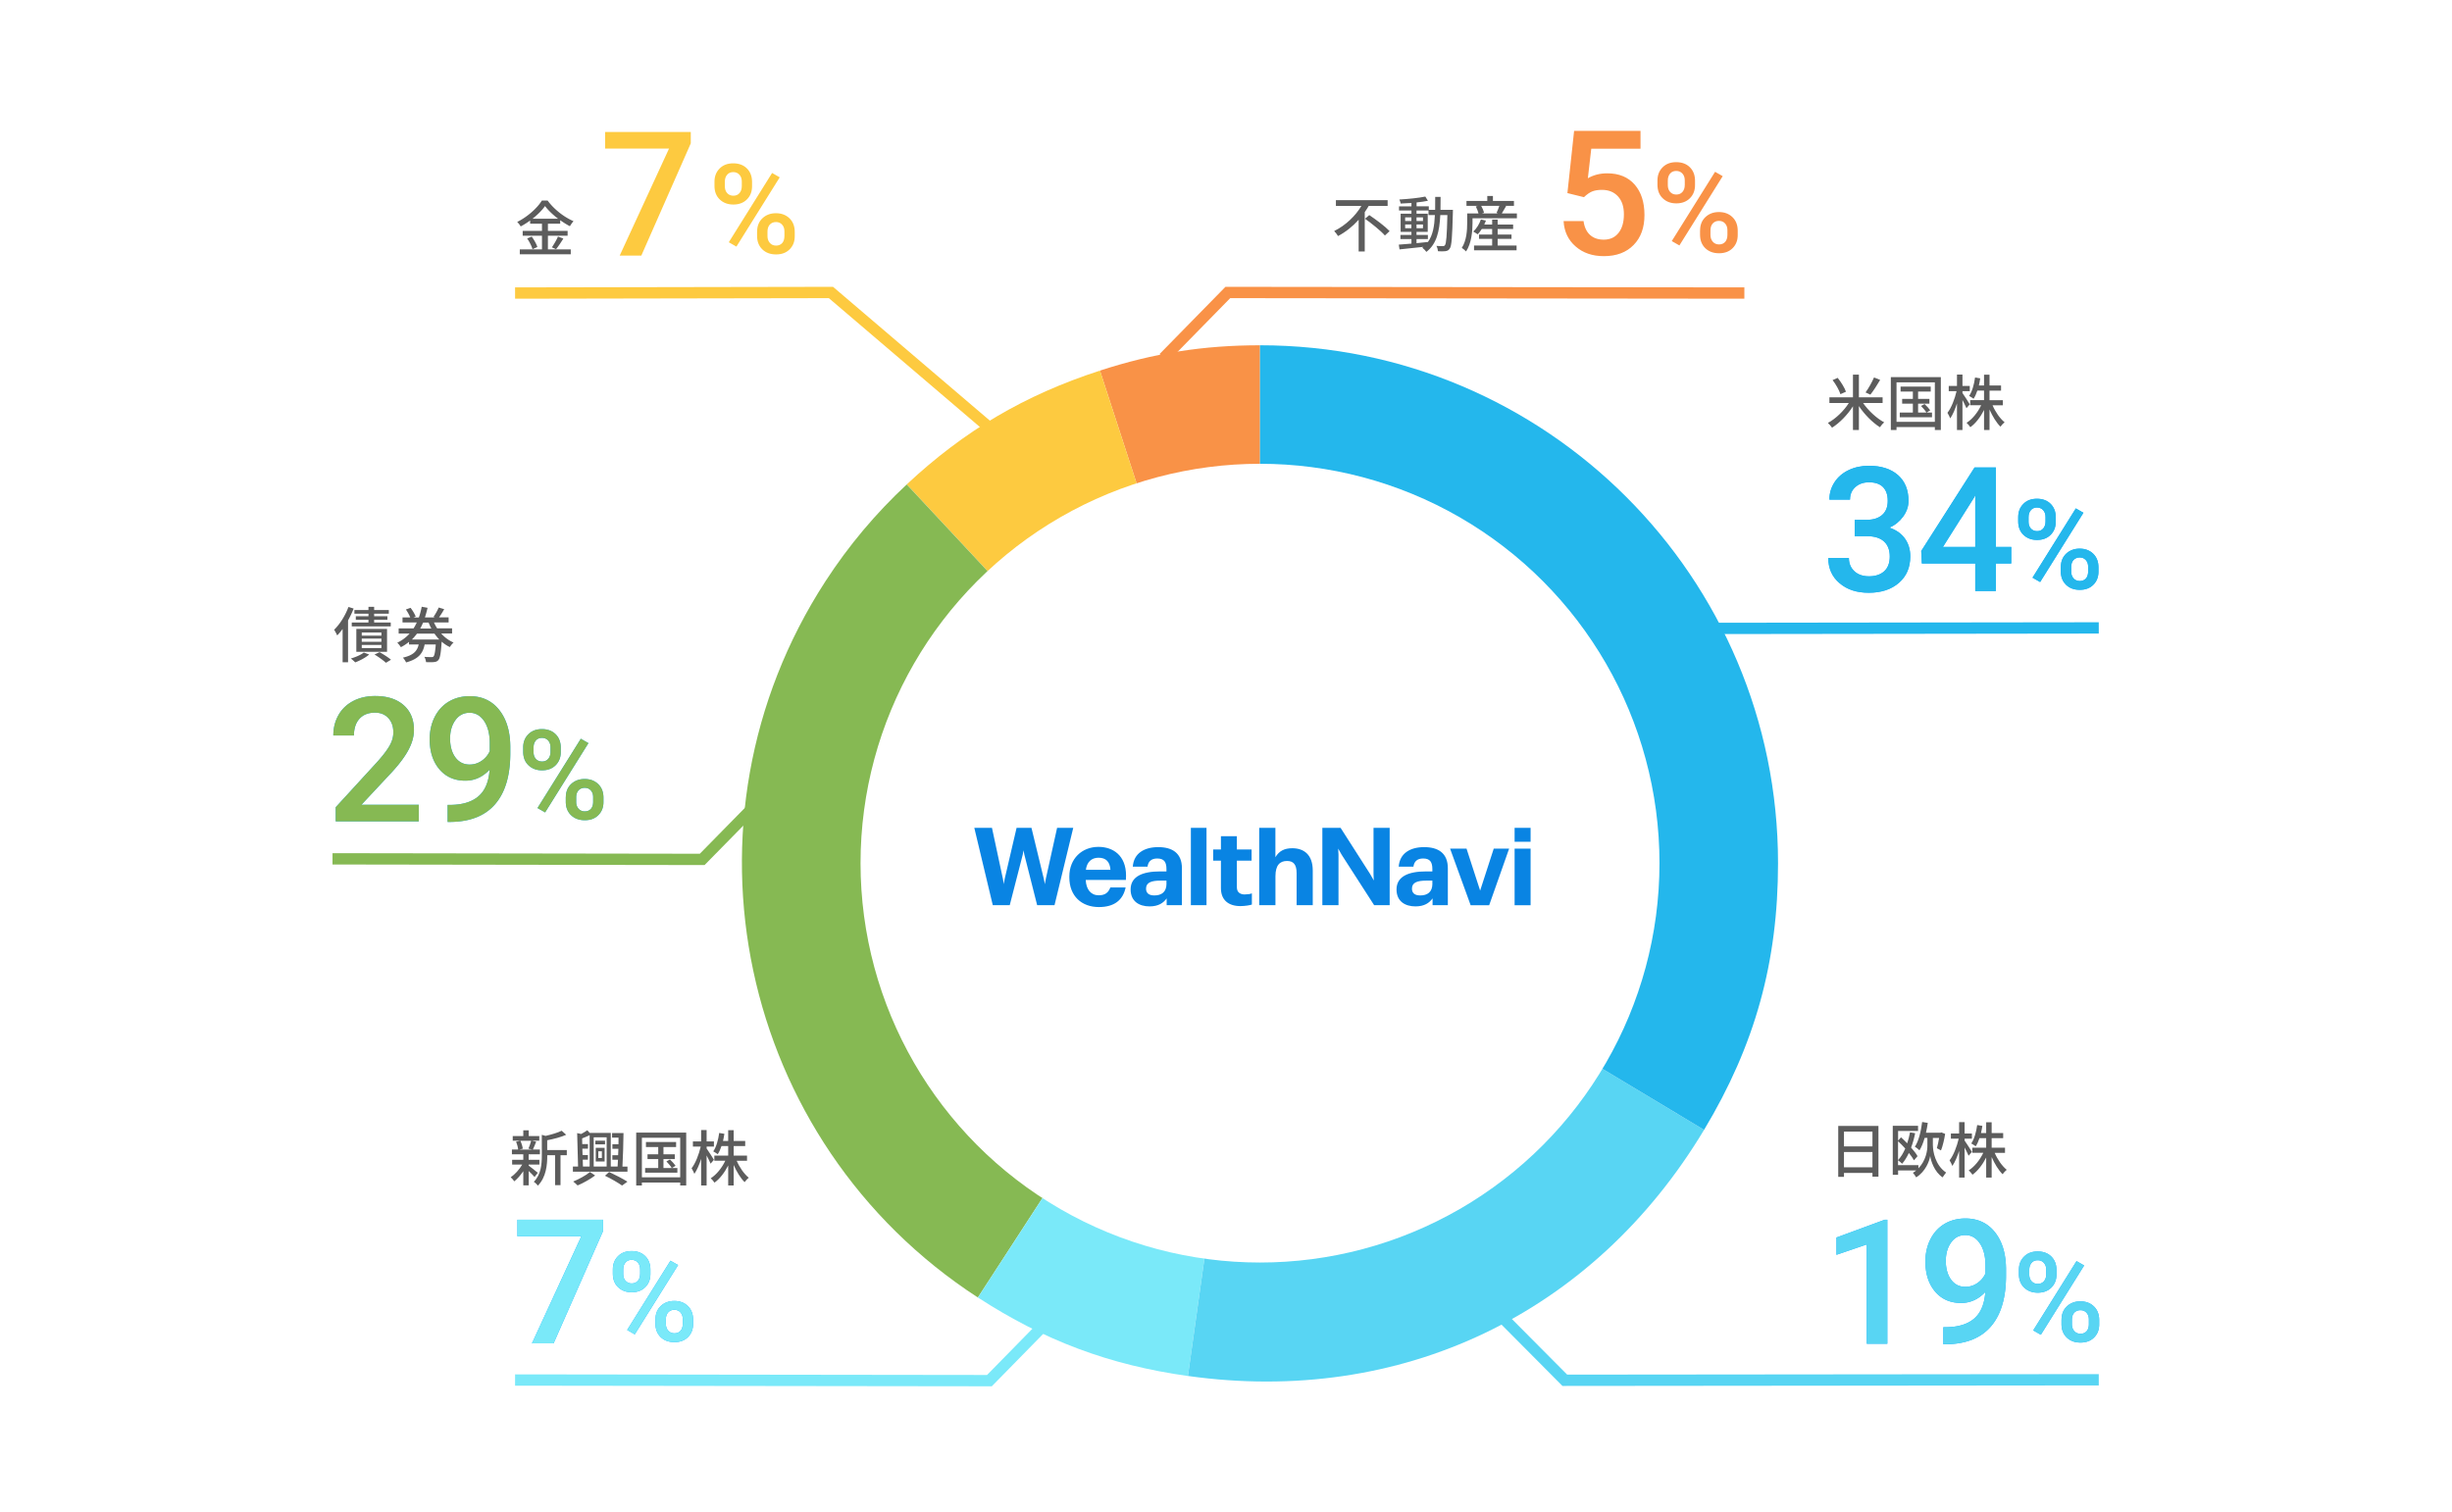 <svg xmlns="http://www.w3.org/2000/svg" viewBox="0 0 483 298"><defs><style>.cls-10,.cls-11,.cls-12,.cls-13,.cls-14,.cls-15,.cls-16,.cls-17,.cls-18,.cls-9{stroke-width:0}.cls-13{fill:#86b953}.cls-18{fill:#fdca40}.cls-9{fill:#f99247}.cls-10{fill:#7ae9f9}.cls-11{fill:#5c5c5c}.cls-12{fill:#24b7ec}.cls-14{fill:#58d5f3}.cls-15{fill:#12adff}.cls-16{fill:#0984e3}.cls-17{fill:#fff}</style></defs><path class="cls-17" d="M0 0h483v298H0z" id="_背景_白ついてるものだけ_"/><g id="_図版"><path class="cls-9" d="m248.2 170.07-31.53-97.05c10.61-3.45 20.37-4.99 31.53-4.99v102.04Z"/><path d="m248.2 170.07-69.59-74.63c11.42-10.65 23.21-17.59 38.06-22.42l31.53 97.05Z" style="fill:#fdca40;stroke-width:0;fill-rule:evenodd"/><path d="m248.2 170.07-55.58 85.58c-47.26-30.69-60.7-93.89-30-141.15 4.54-7 9.89-13.36 15.99-19.05l69.59 74.63Z" style="fill:#86b953;stroke-width:0;fill-rule:evenodd"/><path class="cls-10" d="M248.2 170.07 234 271.12c-15.46-2.17-28.28-6.97-41.37-15.47l55.58-85.58Z"/><path class="cls-14" d="m248.2 170.07 87.47 52.55c-21.83 36.33-59.7 54.39-101.67 48.49l14.2-101.05Z"/><path class="cls-12" d="M248.2 170.07V68.03c56.36 0 102.04 45.69 102.04 102.04 0 19.5-4.53 35.84-14.57 52.55l-87.47-52.55Z"/><circle class="cls-17" cx="248.2" cy="170.07" r="78.69"/><path class="cls-11" d="M69.66 119.9c-.3.79-.68 1.58-1.1 2.35v8.24h-1.07v-6.56c-.35.46-.7.91-1.07 1.27-.1-.26-.42-.85-.6-1.12 1.12-1.08 2.18-2.77 2.82-4.49l1.01.31Zm3.06 9.06c-.69.61-1.82 1.2-2.75 1.55-.19-.2-.61-.58-.87-.76.94-.27 1.98-.71 2.56-1.18l1.06.39Zm-.14-8.04h-2.77v-.73h2.77v-.62h1.12v.62h2.89v.73H73.7v.5h2.61v.7H73.7v.54h3.27v.75h-7.68v-.75h3.29v-.54h-2.49v-.7h2.49v-.5Zm-2.39 7.5v-4.5h6.05v4.5h-6.05Zm1.07-3.18h3.87v-.61h-3.87v.61Zm0 1.21h3.87v-.62h-3.87v.62Zm0 1.24h3.87v-.62h-3.87v.62Zm3.5.8c.81.45 1.75 1.06 2.26 1.5l-1 .6c-.48-.45-1.45-1.15-2.25-1.63l.99-.46ZM86.92 124.84c.69.76 1.51 1.37 2.43 1.76-.25.2-.57.62-.74.89-.58-.27-1.12-.63-1.61-1.06-.15 2.33-.33 3.3-.66 3.64-.24.26-.49.35-.86.38-.32.04-.93.04-1.56.01-.02-.32-.15-.75-.33-1.04.58.05 1.14.05 1.37.05.21 0 .32-.01.43-.12.19-.18.33-.85.45-2.37h-2.19c-.32 1.68-1.14 2.86-3.66 3.54-.11-.27-.41-.73-.63-.94 2.17-.49 2.83-1.37 3.12-2.6h-1.91v-.51c-.48.39-1.01.75-1.61 1.05-.14-.26-.48-.68-.7-.89.98-.46 1.77-1.08 2.43-1.8h-2.16v-1.01h2.93c.24-.37.45-.76.64-1.17h-2.81v-1h1.52a8.12 8.12 0 0 0-.86-1.56l.92-.33c.41.52.85 1.25 1.01 1.73l-.43.17h1.06c.24-.68.42-1.38.56-2.11l1.15.21c-.14.64-.32 1.29-.52 1.89h1.98l-.29-.1c.36-.51.8-1.29 1.02-1.85l1.09.33c-.32.57-.69 1.16-1.02 1.61h1.89v1h-2.89c.18.4.39.8.63 1.17h2.94v1.01h-2.17Zm-.39 1.16a8.89 8.89 0 0 1-.95-1.16h-3.44c-.3.41-.63.8-1 1.16h5.39Zm-3.18-3.33c-.18.4-.36.79-.57 1.17h2.19c-.2-.37-.38-.76-.54-1.17h-1.08Z"/><path style="stroke:#86b953;fill:none;stroke-miterlimit:10;stroke-width:2.23px" d="m65.5 169.22 72.82.11 9.34-9.51"/><path class="cls-15" d="M82.5 161.84H66.13v-2.79l8.11-8.85c1.17-1.3 2-2.39 2.5-3.27s.74-1.75.74-2.63c0-1.16-.33-2.1-.98-2.81s-1.53-1.07-2.63-1.07c-1.32 0-2.34.4-3.06 1.2-.72.8-1.09 1.9-1.09 3.29h-4.06c0-1.48.34-2.82 1.01-4.01.67-1.19 1.64-2.11 2.89-2.77 1.25-.66 2.7-.99 4.34-.99 2.36 0 4.23.59 5.59 1.78 1.37 1.19 2.05 2.83 2.05 4.92 0 1.22-.34 2.49-1.03 3.82-.69 1.33-1.81 2.85-3.37 4.54l-5.95 6.37h11.3v3.24ZM96.44 151.66c-1.36 1.44-2.95 2.16-4.77 2.16-2.14 0-3.85-.75-5.12-2.25s-1.91-3.47-1.91-5.91c0-1.61.32-3.06.97-4.36.65-1.3 1.57-2.32 2.76-3.04s2.58-1.09 4.15-1.09c2.45 0 4.4.91 5.84 2.74 1.44 1.83 2.16 4.28 2.16 7.34v1.14c0 4.39-.99 7.74-2.98 10.05s-4.94 3.48-8.88 3.51h-.49v-3.36h.59c2.4-.03 4.24-.61 5.52-1.73 1.28-1.12 2-2.85 2.16-5.19Zm-3.91-1.02c.81 0 1.58-.23 2.29-.7a4.55 4.55 0 0 0 1.65-1.94v-1.59c0-1.79-.37-3.24-1.1-4.33-.74-1.09-1.69-1.64-2.86-1.64s-2.1.48-2.8 1.45-1.05 2.18-1.05 3.65.35 2.76 1.05 3.7c.7.94 1.64 1.4 2.81 1.4ZM103.06 147.27c0-1.06.34-1.92 1.02-2.6.68-.68 1.57-1.01 2.68-1.01s2.02.34 2.69 1.01c.68.68 1.01 1.56 1.01 2.66v.86c0 1.05-.34 1.91-1.01 2.58s-1.57 1.01-2.67 1.01-1.97-.33-2.67-.99c-.7-.66-1.05-1.55-1.05-2.67v-.85Zm2.04.92c0 .55.15 1 .46 1.34.31.34.71.51 1.22.51s.9-.17 1.2-.51c.3-.34.46-.8.46-1.39v-.88c0-.55-.15-1-.46-1.35-.31-.34-.71-.52-1.22-.52s-.91.17-1.21.52c-.3.35-.45.81-.45 1.38v.89Zm2.28 11.88-1.5-.86 8.53-13.65 1.5.86-8.53 13.65Zm4.08-2.98c0-1.07.35-1.94 1.04-2.6.7-.66 1.58-1 2.66-1s1.98.33 2.67 1 1.04 1.56 1.04 2.69v.85c0 1.04-.33 1.9-1 2.57-.67.68-1.56 1.01-2.68 1.01s-2.02-.33-2.71-1-1.03-1.55-1.03-2.65v-.88Zm2.04.92c0 .54.16.99.47 1.34.32.35.72.52 1.22.52s.91-.17 1.21-.5c.29-.33.44-.8.44-1.4v-.9c0-.56-.16-1.01-.47-1.34-.31-.34-.71-.5-1.2-.5s-.9.17-1.21.5c-.31.34-.46.8-.46 1.39v.89Z"/><path class="cls-13" d="M82.5 161.84H66.13v-2.79l8.11-8.85c1.17-1.3 2-2.39 2.5-3.27s.74-1.75.74-2.63c0-1.16-.33-2.1-.98-2.81s-1.53-1.07-2.63-1.07c-1.32 0-2.34.4-3.06 1.2-.72.8-1.09 1.9-1.09 3.29h-4.06c0-1.48.34-2.82 1.01-4.01.67-1.19 1.64-2.11 2.89-2.77 1.25-.66 2.7-.99 4.34-.99 2.36 0 4.23.59 5.59 1.78 1.37 1.19 2.05 2.83 2.05 4.92 0 1.22-.34 2.49-1.03 3.82-.69 1.33-1.81 2.85-3.37 4.54l-5.95 6.37h11.3v3.24ZM96.44 151.66c-1.36 1.44-2.95 2.16-4.77 2.16-2.14 0-3.85-.75-5.12-2.25s-1.91-3.47-1.91-5.91c0-1.61.32-3.06.97-4.36.65-1.3 1.57-2.32 2.76-3.04s2.58-1.09 4.15-1.09c2.45 0 4.4.91 5.84 2.74 1.44 1.83 2.16 4.28 2.16 7.34v1.14c0 4.39-.99 7.74-2.98 10.05s-4.94 3.48-8.88 3.51h-.49v-3.36h.59c2.4-.03 4.24-.61 5.52-1.73 1.28-1.12 2-2.85 2.16-5.19Zm-3.91-1.02c.81 0 1.58-.23 2.29-.7a4.55 4.55 0 0 0 1.65-1.94v-1.59c0-1.79-.37-3.24-1.1-4.33-.74-1.09-1.69-1.64-2.86-1.64s-2.1.48-2.8 1.45-1.05 2.18-1.05 3.65.35 2.76 1.05 3.7c.7.94 1.64 1.4 2.81 1.4ZM103.06 147.27c0-1.06.34-1.92 1.02-2.6.68-.68 1.57-1.01 2.68-1.01s2.02.34 2.69 1.01c.68.68 1.01 1.56 1.01 2.66v.86c0 1.05-.34 1.91-1.01 2.58s-1.57 1.01-2.67 1.01-1.97-.33-2.67-.99c-.7-.66-1.05-1.55-1.05-2.67v-.85Zm2.04.92c0 .55.15 1 .46 1.34.31.34.71.51 1.22.51s.9-.17 1.2-.51c.3-.34.46-.8.46-1.39v-.88c0-.55-.15-1-.46-1.35-.31-.34-.71-.52-1.22-.52s-.91.17-1.21.52c-.3.35-.45.81-.45 1.38v.89Zm2.28 11.88-1.5-.86 8.53-13.65 1.5.86-8.53 13.65Zm4.08-2.98c0-1.07.35-1.94 1.04-2.6.7-.66 1.58-1 2.66-1s1.98.33 2.67 1 1.04 1.56 1.04 2.69v.85c0 1.04-.33 1.9-1 2.57-.67.68-1.56 1.01-2.68 1.01s-2.02-.33-2.71-1-1.03-1.55-1.03-2.65v-.88Zm2.04.92c0 .54.16.99.47 1.34.32.35.72.52 1.22.52s.91-.17 1.21-.5c.29-.33.44-.8.44-1.4v-.9c0-.56-.16-1.01-.47-1.34-.31-.34-.71-.5-1.2-.5s-.9.17-1.21.5c-.31.34-.46.8-.46 1.39v.89Z"/><path class="cls-11" d="M269.62 40.57c-.25.4-.5.82-.79 1.23v7.75h-1.2V43.3c-1.14 1.27-2.52 2.4-4.06 3.21-.18-.3-.52-.75-.76-.99 2.26-1.11 4.22-3.01 5.36-4.95h-5.02v-1.13h10.19v1.13h-3.71Zm.1 1.81c1.33.89 3.14 2.24 4.01 3.16l-.93.86c-.8-.92-2.56-2.33-3.92-3.3l.83-.71ZM286.2 41.35s-.01.38-.01.51c-.13 4.92-.24 6.61-.62 7.12-.23.36-.48.45-.85.51-.36.05-.9.05-1.46.01-.02-.3-.14-.75-.31-1.05.55.05 1.04.05 1.25.05.2 0 .31-.04.43-.19.26-.33.38-1.85.48-5.94h-1.4c-.15 3.17-.69 5.69-2.74 7.26-.17-.25-.54-.64-.8-.82.07-.05.14-.11.21-.17-1.71.2-3.43.38-4.7.5l-.14-.94c.69-.05 1.55-.12 2.49-.2v-.9h-2.17v-.81h2.17v-.61h-2.13V42.1h2.13v-.62h-2.45v-.82h2.45v-.67c-.73.06-1.45.1-2.12.12-.04-.23-.15-.58-.26-.8 1.76-.1 3.87-.31 5.11-.58l.52.83c-.63.13-1.42.25-2.24.33v.76h2.41v.69h1.25c.01-.81.01-1.65.01-2.55h1.06c0 .88-.01 1.74-.02 2.55h2.47Zm-9.41 2.2h1.23v-.73h-1.23v.73Zm1.23 1.41v-.73h-1.23v.73h1.23Zm1.01 2.95c.74-.07 1.5-.14 2.25-.23.98-1.35 1.27-3.14 1.37-5.31h-1.26v-.89h-2.36v.62h2.21v3.58h-2.21v.61h2.24v.81h-2.24v.81Zm1.27-4.36v-.73h-1.27v.73h1.27Zm-1.27.68v.73h1.27v-.73h-1.27ZM298.8 42.05v.96h-8.74v.92c0 1.6-.2 4.01-1.27 5.61-.18-.19-.63-.58-.84-.7.95-1.46 1.06-3.5 1.06-4.91v-1.88h2.23c-.1-.41-.31-.95-.54-1.38l.43-.11h-2.26v-.96h4.1v-.98h1.11v.98h4.14v.96h-1.69l.15.04c-.3.51-.6 1.05-.85 1.45h2.98Zm-3.79 6.33h3.73v.94h-8.38v-.94h3.57v-1.31h-2.59v-.86h2.59v-1.09h-2.04c-.25.4-.54.76-.81 1.05-.2-.15-.63-.42-.88-.54.66-.58 1.2-1.49 1.51-2.39l.99.23c-.1.26-.2.52-.32.77h1.55v-.98h1.08v.98h3.05v.88h-3.05v1.09h2.73v.86h-2.73v1.31Zm-3.24-7.82c.25.44.48.99.55 1.37l-.43.12h3.2l-.3-.1c.18-.39.41-.94.55-1.39h-3.57Z"/><path style="stroke:#58d5f3;fill:none;stroke-miterlimit:10;stroke-width:2.23px" d="m413.42 271.86-105.18.1-17.97-18.08"/><path class="cls-9" d="m308.75 38.06 1.32-12.27h13.08v3.51h-9.7l-.67 5.82c1.13-.65 2.4-.97 3.81-.97 2.32 0 4.12.74 5.41 2.22 1.29 1.48 1.93 3.48 1.93 5.99s-.71 4.45-2.14 5.91c-1.43 1.47-3.38 2.2-5.87 2.2-2.23 0-4.08-.63-5.54-1.9-1.47-1.27-2.26-2.93-2.38-5.01h3.93c.16 1.18.58 2.09 1.27 2.72.69.63 1.59.94 2.71.94 1.25 0 2.22-.45 2.92-1.34.7-.89 1.05-2.11 1.05-3.65s-.38-2.66-1.15-3.52c-.77-.86-1.83-1.3-3.18-1.3-.74 0-1.36.1-1.87.29-.51.2-1.07.58-1.67 1.15l-3.24-.8ZM326.49 35.56c0-1.06.34-1.92 1.02-2.6.68-.68 1.57-1.01 2.68-1.01s2.02.34 2.69 1.01c.68.68 1.01 1.56 1.01 2.66v.86c0 1.05-.34 1.91-1.01 2.58s-1.57 1.01-2.67 1.01-1.97-.33-2.67-.99c-.7-.66-1.05-1.55-1.05-2.67v-.85Zm2.04.92c0 .55.15 1 .46 1.34.31.34.71.51 1.22.51s.9-.17 1.2-.51c.3-.34.46-.8.46-1.39v-.88c0-.55-.15-1-.46-1.35-.31-.34-.71-.52-1.22-.52s-.91.17-1.21.52c-.3.35-.45.81-.45 1.38v.89Zm2.28 11.88-1.5-.86 8.53-13.65 1.5.86-8.53 13.65Zm4.08-2.98c0-1.07.35-1.94 1.04-2.6.7-.66 1.58-1 2.66-1s1.98.33 2.67 1 1.04 1.56 1.04 2.69v.85c0 1.04-.33 1.9-1 2.57-.67.68-1.56 1.01-2.68 1.01s-2.02-.33-2.71-1-1.03-1.55-1.03-2.65v-.88Zm2.04.92c0 .54.16.99.47 1.34.32.35.72.52 1.22.52s.91-.17 1.21-.5c.29-.33.44-.8.44-1.4v-.9c0-.56-.16-1.01-.47-1.34-.31-.34-.71-.5-1.2-.5s-.9.17-1.21.5c-.31.34-.46.8-.46 1.39v.89Z"/><path class="cls-11" d="M107.93 49.14h4.5v.96h-10.04v-.96h4.37v-2.7h-3.8v-.95h3.8v-1.42h-2.33v-.62c-.6.43-1.22.82-1.86 1.17a4.03 4.03 0 0 0-.69-.89c2.02-1 3.97-2.75 4.86-4.22h1.13c1.26 1.74 3.25 3.27 5.1 4.07-.26.29-.52.67-.71.99-.63-.32-1.27-.73-1.91-1.18v.68h-2.42v1.42h3.88v.95h-3.88v2.7Zm-3.19-2.52c.46.63.94 1.48 1.11 2.05l-.96.43c-.14-.57-.6-1.46-1.05-2.12l.9-.36Zm5.2-3.52c-1.04-.79-1.96-1.67-2.58-2.5-.57.81-1.44 1.69-2.47 2.5h5.05Zm-1.23 5.63c.4-.56.92-1.46 1.2-2.12l1.06.39c-.46.75-1 1.56-1.44 2.1l-.82-.37Z"/><path class="cls-18" d="m136.06 28.27-9.73 22.09h-4.26l9.72-21.09H119.2v-3.26h16.87v2.26ZM140.74 35.79c0-1.06.34-1.92 1.02-2.6.68-.68 1.57-1.01 2.68-1.01s2.02.34 2.69 1.01c.68.68 1.01 1.56 1.01 2.66v.86c0 1.05-.34 1.91-1.01 2.58s-1.57 1.01-2.67 1.01-1.97-.33-2.67-.99c-.7-.66-1.05-1.55-1.05-2.67v-.85Zm2.04.92c0 .55.15 1 .46 1.34.31.34.71.51 1.22.51s.9-.17 1.2-.51c.3-.34.46-.8.46-1.39v-.88c0-.55-.15-1-.46-1.35-.31-.34-.71-.52-1.22-.52s-.91.17-1.21.52c-.3.35-.45.81-.45 1.38v.89Zm2.28 11.88-1.5-.86 8.53-13.65 1.5.86-8.53 13.65Zm4.08-2.98c0-1.07.35-1.94 1.04-2.6.7-.66 1.58-1 2.66-1s1.98.33 2.67 1 1.04 1.56 1.04 2.69v.85c0 1.04-.33 1.9-1 2.57-.67.68-1.56 1.01-2.68 1.01s-2.02-.33-2.71-1-1.03-1.55-1.03-2.65v-.88Zm2.04.92c0 .54.16.99.47 1.34.32.35.72.52 1.22.52s.91-.17 1.21-.5c.29-.33.44-.8.44-1.4v-.9c0-.56-.16-1.01-.47-1.34-.31-.34-.71-.5-1.2-.5s-.9.17-1.21.5c-.31.34-.46.8-.46 1.39v.89Z"/><path class="cls-11" d="M105.3 231.91c-.24-.29-.71-.76-1.15-1.18v2.82h-1.07v-2.79c-.54.8-1.17 1.52-1.77 2-.17-.25-.49-.61-.71-.8.81-.54 1.7-1.52 2.27-2.5h-1.99v-.94h2.2v-1.08h-2.24v-.94h1.23c-.04-.43-.21-1.06-.42-1.54l.81-.2H101v-.92h2.08v-1.13h1.07v1.13h2.08v.92h-1.44l.83.19c-.23.56-.45 1.14-.66 1.55h1.39v.94h-2.21v1.08h2.11v.94h-2.11v.2c.43.3 1.52 1.19 1.8 1.42l-.64.82Zm-2.8-7.14c.24.5.43 1.13.48 1.56l-.69.18h2.62l-.82-.18c.19-.44.42-1.08.54-1.56h-2.12Zm9.16 2.85h-1.25v5.89h-1.07v-5.89h-1.54v.11c0 1.76-.21 4.24-1.86 5.89-.13-.24-.54-.62-.79-.76 1.44-1.46 1.58-3.5 1.58-5.14v-4.12l.74.21c1.17-.27 2.43-.64 3.17-1.02l.89.8c-1.02.46-2.45.83-3.74 1.08v1.93h3.86v1.02ZM123.6 229.84v1.02h-10.75v-1.02h1.02l-.18-6.58.79.17c.45-.24.9-.51 1.21-.73l.48.52h4.14v6.62h1.35c.02-.41.05-.86.07-1.33h-1.11v-.9h1.14c.02-.42.04-.83.05-1.26h-1.18v-.9h1.2c0-.44.01-.88.01-1.3h-1.27v-.9h2.25c-.02 2.07-.11 4.8-.21 6.61h.99Zm-6.37 1.77c-.93.7-2.34 1.5-3.45 1.96-.21-.21-.6-.58-.87-.77 1.14-.46 2.57-1.25 3.3-1.88l1.02.69Zm-2.4-1.77h1.32v-6.17c-.49.24-1 .45-1.48.63l.02 1.13h1.13v.9h-1.11l.05 1.26h1.05v.9h-1.02l.04 1.33Zm2.12-5.76v5.76h2.55v-5.76h-2.55Zm2.23 1.4h-1.91v-.73h1.91v.73Zm-1.83.68h1.75v2.69h-1.75v-2.69Zm.51 2.01h.7v-1.33h-.7v1.33Zm2.13 2.75c1.29.6 2.74 1.36 3.6 1.91l-1.05.76c-.79-.55-2.12-1.33-3.37-1.93l.82-.74ZM135.17 223.16v10.42h-1.18V233h-7.55v.58h-1.12v-10.42h9.85Zm-1.18 8.81v-7.79h-7.55v7.79h7.55Zm-.56-1.83v.92h-6.35v-.92h2.58v-1.76h-2.11v-.94h2.11V226h-2.42v-.98h5.94v.98h-2.49v1.44h2.23v.94h-2.23v1.76h1.64c-.21-.37-.67-.9-1.06-1.3l.7-.38c.41.37.88.9 1.11 1.24l-.73.44h1.06ZM139.98 229.29c-.15-.39-.49-1.04-.79-1.63v5.92h-1.08v-5.25c-.37 1.17-.84 2.25-1.33 2.96-.11-.31-.36-.8-.55-1.1.75-.94 1.45-2.74 1.8-4.27h-1.54v-1.02h1.62v-2.24h1.08v2.24h1.44v1.02h-1.44v.37c.32.44 1.23 1.87 1.44 2.23l-.66.77Zm5.13-.6c.56 1.32 1.46 2.62 2.38 3.36-.26.2-.62.58-.81.87-.8-.77-1.58-2.06-2.16-3.38v4.04h-1.08v-3.95c-.7 1.39-1.65 2.64-2.7 3.39-.17-.27-.5-.65-.74-.86 1.13-.71 2.21-2.05 2.87-3.46h-2.16v-1.01h2.73v-1.88h-1.32c-.2.62-.45 1.17-.74 1.61-.19-.15-.64-.44-.88-.56.61-.88.98-2.25 1.17-3.63l1.02.17c-.07.49-.17.95-.27 1.41h1.02v-2.13h1.08v2.13h2.27v1.01h-2.27v1.88h2.63v1.01h-2.05Z"/><path style="stroke:#7ae9f9;fill:none;stroke-miterlimit:10;stroke-width:2.23px" d="m101.46 271.91 93.44.12 11.83-12.07"/><path class="cls-15" d="m118.78 242.59-9.73 22.09h-4.26l9.72-21.09h-12.59v-3.26h16.87v2.26ZM120.72 250.11c0-1.06.34-1.92 1.02-2.6.68-.68 1.57-1.01 2.68-1.01s2.02.34 2.69 1.01c.68.68 1.01 1.56 1.01 2.66v.86c0 1.05-.34 1.91-1.01 2.58s-1.57 1.01-2.67 1.01-1.97-.33-2.67-.99c-.7-.66-1.05-1.55-1.05-2.67v-.85Zm2.04.92c0 .55.15 1 .46 1.34.31.34.71.51 1.22.51s.9-.17 1.2-.51c.3-.34.46-.8.46-1.39v-.88c0-.55-.15-1-.46-1.35-.31-.34-.71-.52-1.22-.52s-.91.17-1.21.52c-.3.35-.45.81-.45 1.38v.89Zm2.28 11.88-1.5-.86 8.53-13.65 1.5.86-8.53 13.65Zm4.08-2.98c0-1.07.35-1.94 1.04-2.6.7-.66 1.58-1 2.66-1s1.98.33 2.67 1 1.04 1.56 1.04 2.69v.85c0 1.04-.33 1.9-1 2.57-.67.68-1.56 1.01-2.68 1.01s-2.02-.33-2.71-1-1.03-1.55-1.03-2.65v-.88Zm2.04.92c0 .54.16.99.47 1.34.32.35.72.52 1.22.52s.91-.17 1.21-.5c.29-.33.44-.8.44-1.4v-.9c0-.56-.16-1.01-.47-1.34-.31-.34-.71-.5-1.2-.5s-.9.17-1.21.5c-.31.34-.46.8-.46 1.39v.89Z"/><path class="cls-10" d="m118.78 242.59-9.73 22.09h-4.26l9.72-21.09h-12.59v-3.26h16.87v2.26ZM120.72 250.11c0-1.06.34-1.92 1.02-2.6.68-.68 1.57-1.01 2.68-1.01s2.02.34 2.69 1.01c.68.68 1.01 1.56 1.01 2.66v.86c0 1.05-.34 1.91-1.01 2.58s-1.57 1.01-2.67 1.01-1.97-.33-2.67-.99c-.7-.66-1.05-1.55-1.05-2.67v-.85Zm2.04.92c0 .55.15 1 .46 1.34.31.34.71.51 1.22.51s.9-.17 1.2-.51c.3-.34.46-.8.46-1.39v-.88c0-.55-.15-1-.46-1.35-.31-.34-.71-.52-1.22-.52s-.91.17-1.21.52c-.3.35-.45.81-.45 1.38v.89Zm2.28 11.88-1.5-.86 8.53-13.65 1.5.86-8.53 13.65Zm4.08-2.98c0-1.07.35-1.94 1.04-2.6.7-.66 1.58-1 2.66-1s1.98.33 2.67 1 1.04 1.56 1.04 2.69v.85c0 1.04-.33 1.9-1 2.57-.67.68-1.56 1.01-2.68 1.01s-2.02-.33-2.71-1-1.03-1.55-1.03-2.65v-.88Zm2.04.92c0 .54.16.99.47 1.34.32.35.72.52 1.22.52s.91-.17 1.21-.5c.29-.33.44-.8.44-1.4v-.9c0-.56-.16-1.01-.47-1.34-.31-.34-.71-.5-1.2-.5s-.9.17-1.21.5c-.31.34-.46.8-.46 1.39v.89Z"/><path class="cls-11" d="M370.02 221.85v9.99h-1.18v-.73h-5.61v.77h-1.13v-10.04h7.92Zm-6.79 1.12v2.91h5.61v-2.91h-5.61Zm5.61 7.03v-3.02h-5.61V230h5.61ZM380.75 225.74c0 1.04.42 3.83 2.6 5.29-.2.24-.52.69-.69.95-1.63-1.08-2.3-3.24-2.45-4.21-.15 1.01-.92 3.07-2.76 4.21-.13-.23-.44-.7-.64-.9.24-.14.45-.3.65-.46h-3.57v.86h-1.05v-9.66h4.98v1.02h-3.93v1.89l.58-.64c.39.36.81.76 1.21 1.18.23-.68.42-1.4.56-2.16l1.01.17c-.2 1-.46 1.95-.8 2.83.54.61 1 1.2 1.27 1.69l-.7.82c-.24-.43-.58-.93-1.01-1.45-.38.81-.82 1.54-1.33 2.13-.15-.19-.57-.52-.8-.69v.96h4.01v.63c1.49-1.52 1.79-3.58 1.77-4.46v-1.54h-.54c-.27.95-.61 1.8-1.02 2.45-.18-.18-.63-.56-.91-.7.77-1.16 1.2-3 1.44-4.88l1.11.18c-.1.65-.21 1.31-.36 1.94h2.85l.18-.07.75.29c-.18 1.13-.48 2.43-.82 3.26l-.81-.44c.17-.55.32-1.3.44-2.02h-1.23v1.54Zm-6.87 2.85c.56-.61 1.04-1.39 1.42-2.29-.46-.51-.95-1.01-1.42-1.44v3.73ZM387.78 227.73c-.15-.39-.49-1.04-.79-1.63v5.92h-1.08v-5.25c-.37 1.17-.84 2.25-1.33 2.96-.11-.31-.36-.8-.55-1.1.75-.94 1.45-2.74 1.8-4.27h-1.54v-1.02h1.62v-2.24h1.08v2.24h1.44v1.02h-1.44v.37c.32.44 1.23 1.87 1.44 2.23l-.66.77Zm5.13-.6c.56 1.32 1.46 2.62 2.38 3.36-.26.2-.62.58-.81.87-.8-.77-1.58-2.06-2.16-3.38v4.04h-1.08v-3.95c-.7 1.39-1.65 2.64-2.7 3.39-.17-.27-.5-.65-.74-.86 1.13-.71 2.21-2.05 2.87-3.46h-2.16v-1.01h2.73v-1.88h-1.32c-.2.62-.45 1.17-.74 1.61-.19-.15-.64-.44-.88-.56.61-.88.98-2.25 1.17-3.63l1.02.17c-.07.49-.17.95-.27 1.41h1.02v-2.13h1.08v2.13h2.27v1.01h-2.27v1.88h2.63v1.01h-2.05Z"/><path class="cls-15" d="M371.77 264.76h-4.05V245.2l-5.97 2.04v-3.41l9.5-3.5h.52v24.43ZM391.07 254.57c-1.36 1.44-2.95 2.16-4.77 2.16-2.14 0-3.85-.75-5.12-2.25s-1.91-3.47-1.91-5.91c0-1.61.32-3.06.97-4.36.65-1.3 1.57-2.32 2.76-3.04s2.58-1.09 4.15-1.09c2.45 0 4.4.91 5.84 2.74 1.44 1.83 2.16 4.28 2.16 7.34v1.14c0 4.39-.99 7.74-2.98 10.05s-4.94 3.48-8.88 3.51h-.49v-3.36h.59c2.4-.03 4.24-.61 5.52-1.73 1.28-1.12 2-2.85 2.16-5.19Zm-3.91-1.02c.81 0 1.58-.23 2.29-.7a4.55 4.55 0 0 0 1.65-1.94v-1.59c0-1.79-.37-3.24-1.1-4.33-.74-1.09-1.69-1.64-2.86-1.64s-2.1.48-2.8 1.45-1.05 2.18-1.05 3.65.35 2.76 1.05 3.7c.7.94 1.64 1.4 2.81 1.4ZM397.69 250.19c0-1.06.34-1.92 1.02-2.6.68-.68 1.57-1.01 2.68-1.01s2.02.34 2.69 1.01c.68.68 1.01 1.56 1.01 2.66v.86c0 1.05-.34 1.91-1.01 2.58s-1.57 1.01-2.67 1.01-1.97-.33-2.67-.99c-.7-.66-1.05-1.55-1.05-2.67v-.85Zm2.04.92c0 .55.15 1 .46 1.34.31.34.71.51 1.22.51s.9-.17 1.2-.51c.3-.34.46-.8.46-1.39v-.88c0-.55-.15-1-.46-1.35-.31-.34-.71-.52-1.22-.52s-.91.17-1.21.52c-.3.35-.45.81-.45 1.38v.89Zm2.28 11.88-1.5-.86 8.53-13.65 1.5.86-8.53 13.65Zm4.08-2.98c0-1.07.35-1.94 1.04-2.6.7-.66 1.58-1 2.66-1s1.98.33 2.67 1 1.04 1.56 1.04 2.69v.85c0 1.04-.33 1.9-1 2.57-.67.68-1.56 1.01-2.68 1.01s-2.02-.33-2.71-1-1.03-1.55-1.03-2.65V260Zm2.04.92c0 .54.16.99.47 1.34.32.35.72.52 1.22.52s.91-.17 1.21-.5c.29-.33.44-.8.44-1.4v-.9c0-.56-.16-1.01-.47-1.34-.31-.34-.71-.5-1.2-.5s-.9.17-1.21.5c-.31.34-.46.8-.46 1.39v.89Z"/><path class="cls-14" d="M371.77 264.76h-4.05V245.2l-5.97 2.04v-3.41l9.5-3.5h.52v24.43ZM391.07 254.57c-1.36 1.44-2.95 2.16-4.77 2.16-2.14 0-3.85-.75-5.12-2.25s-1.91-3.47-1.91-5.91c0-1.61.32-3.06.97-4.36.65-1.3 1.57-2.32 2.76-3.04s2.58-1.09 4.15-1.09c2.45 0 4.4.91 5.84 2.74 1.44 1.83 2.16 4.28 2.16 7.34v1.14c0 4.39-.99 7.74-2.98 10.05s-4.94 3.48-8.88 3.51h-.49v-3.36h.59c2.4-.03 4.24-.61 5.52-1.73 1.28-1.12 2-2.85 2.16-5.19Zm-3.91-1.02c.81 0 1.58-.23 2.29-.7a4.55 4.55 0 0 0 1.65-1.94v-1.59c0-1.79-.37-3.24-1.1-4.33-.74-1.09-1.69-1.64-2.86-1.64s-2.1.48-2.8 1.45-1.05 2.18-1.05 3.65.35 2.76 1.05 3.7c.7.94 1.64 1.4 2.81 1.4ZM397.69 250.19c0-1.06.34-1.92 1.02-2.6.68-.68 1.57-1.01 2.68-1.01s2.02.34 2.69 1.01c.68.68 1.01 1.56 1.01 2.66v.86c0 1.05-.34 1.91-1.01 2.58s-1.57 1.01-2.67 1.01-1.97-.33-2.67-.99c-.7-.66-1.05-1.55-1.05-2.67v-.85Zm2.04.92c0 .55.15 1 .46 1.34.31.34.71.51 1.22.51s.9-.17 1.2-.51c.3-.34.46-.8.46-1.39v-.88c0-.55-.15-1-.46-1.35-.31-.34-.71-.52-1.22-.52s-.91.17-1.21.52c-.3.35-.45.81-.45 1.38v.89Zm2.28 11.88-1.5-.86 8.53-13.65 1.5.86-8.53 13.65Zm4.08-2.98c0-1.07.35-1.94 1.04-2.6.7-.66 1.58-1 2.66-1s1.98.33 2.67 1 1.04 1.56 1.04 2.69v.85c0 1.04-.33 1.9-1 2.57-.67.68-1.56 1.01-2.68 1.01s-2.02-.33-2.71-1-1.03-1.55-1.03-2.65V260Zm2.04.92c0 .54.16.99.47 1.34.32.35.72.52 1.22.52s.91-.17 1.21-.5c.29-.33.44-.8.44-1.4v-.9c0-.56-.16-1.01-.47-1.34-.31-.34-.71-.5-1.2-.5s-.9.17-1.21.5c-.31.34-.46.8-.46 1.39v.89Z"/><path style="stroke:#24b7ec;fill:none;stroke-miterlimit:10;stroke-width:2.23px" d="m413.42 123.72-78.72.1"/><path class="cls-11" d="M366.99 79.4c1.04 1.51 2.66 3.02 4.17 3.82-.27.21-.64.65-.85.96-1.48-.94-3.04-2.51-4.14-4.17v4.72H365v-4.68c-1.08 1.7-2.62 3.27-4.12 4.22-.19-.29-.56-.7-.82-.94 1.52-.81 3.14-2.36 4.13-3.93h-3.83v-1.11H365v-4.48h1.17v4.48h4.67v1.11h-3.85Zm-4.46-1.74c-.23-.76-.89-1.92-1.54-2.77l1-.44c.67.83 1.36 1.95 1.63 2.73l-1.09.49Zm7.83-2.81c-.6 1.01-1.33 2.17-1.93 2.91l-.95-.44c.57-.77 1.27-2.02 1.67-2.95l1.22.49ZM382.31 74.31v10.42h-1.18v-.58h-7.55v.58h-1.12V74.31h9.85Zm-1.18 8.81v-7.79h-7.55v7.79h7.55Zm-.56-1.83v.92h-6.35v-.92h2.58v-1.76h-2.11v-.94h2.11v-1.44h-2.42v-.98h5.94v.98h-2.49v1.44h2.23v.94h-2.23v1.76h1.64c-.21-.37-.67-.9-1.06-1.3l.7-.38c.41.37.88.9 1.11 1.24l-.73.44h1.06ZM387.36 80.44c-.15-.39-.49-1.04-.79-1.63v5.92h-1.08v-5.25c-.37 1.17-.84 2.25-1.33 2.96-.11-.31-.36-.8-.55-1.1.75-.94 1.45-2.74 1.8-4.27h-1.54v-1.02h1.62v-2.24h1.08v2.24h1.44v1.02h-1.44v.37c.32.44 1.23 1.87 1.44 2.23l-.66.77Zm5.13-.6c.56 1.32 1.46 2.62 2.38 3.36-.26.2-.62.58-.81.87-.8-.77-1.58-2.06-2.16-3.38v4.04h-1.08v-3.95c-.7 1.39-1.65 2.64-2.7 3.39-.17-.27-.5-.65-.74-.86 1.13-.71 2.21-2.05 2.87-3.46h-2.16v-1.01h2.73v-1.88h-1.32c-.2.62-.45 1.17-.74 1.61-.19-.15-.64-.44-.88-.56.61-.88.98-2.25 1.17-3.63l1.02.17c-.07.49-.17.95-.27 1.41h1.02v-2.13h1.08v2.13h2.27v1.01h-2.27v1.88h2.63v1.01h-2.05Z"/><path class="cls-15" d="M365.32 102.42h2.47c1.25-.01 2.24-.33 2.97-.97s1.09-1.56 1.09-2.76-.3-2.06-.91-2.7c-.61-.64-1.54-.96-2.78-.96-1.09 0-1.99.31-2.69.94s-1.05 1.45-1.05 2.47h-4.06c0-1.25.33-2.39 1-3.41.66-1.03 1.59-1.83 2.78-2.4 1.19-.57 2.52-.86 3.99-.86 2.43 0 4.34.61 5.73 1.83 1.39 1.22 2.08 2.92 2.08 5.09 0 1.09-.35 2.12-1.05 3.09-.7.96-1.6 1.69-2.7 2.18 1.34.46 2.36 1.18 3.05 2.16.7.98 1.05 2.15 1.05 3.51 0 2.19-.75 3.92-2.25 5.22-1.5 1.29-3.47 1.94-5.91 1.94s-4.26-.62-5.75-1.87-2.24-2.91-2.24-4.98h4.06c0 1.07.36 1.94 1.08 2.61s1.69 1 2.9 1 2.25-.33 2.98-1 1.09-1.64 1.09-2.91-.38-2.27-1.14-2.96c-.76-.69-1.88-1.04-3.38-1.04h-2.39v-3.21ZM393.15 107.77h3.03v3.26h-3.03v5.42h-4.06v-5.42h-10.52l-.12-2.47 10.5-16.45h4.2v15.67Zm-10.43 0h6.37V97.6l-.3.54-6.07 9.63ZM397.55 101.88c0-1.06.34-1.92 1.02-2.6.68-.68 1.57-1.01 2.68-1.01s2.02.34 2.69 1.01c.68.68 1.01 1.56 1.01 2.66v.86c0 1.05-.34 1.91-1.01 2.58s-1.57 1.01-2.67 1.01-1.97-.33-2.67-.99c-.7-.66-1.05-1.55-1.05-2.67v-.85Zm2.04.92c0 .55.15 1 .46 1.34.31.34.71.51 1.22.51s.9-.17 1.2-.51c.3-.34.46-.8.46-1.39v-.88c0-.55-.15-1-.46-1.35-.31-.34-.71-.52-1.22-.52s-.91.17-1.21.52c-.3.35-.45.81-.45 1.38v.89Zm2.28 11.88-1.5-.86 8.53-13.65 1.5.86-8.53 13.65Zm4.08-2.98c0-1.07.35-1.94 1.04-2.6.7-.66 1.58-1 2.66-1s1.98.33 2.67 1 1.04 1.56 1.04 2.69v.85c0 1.04-.33 1.9-1 2.57-.67.68-1.56 1.01-2.68 1.01s-2.02-.33-2.71-1-1.03-1.55-1.03-2.65v-.88Zm2.04.92c0 .54.16.99.47 1.34.32.35.72.52 1.22.52s.91-.17 1.21-.5c.29-.33.44-.8.44-1.4v-.9c0-.56-.16-1.01-.47-1.34-.31-.34-.71-.5-1.2-.5s-.9.17-1.21.5c-.31.34-.46.8-.46 1.39v.89Z"/><path class="cls-12" d="M365.32 102.42h2.47c1.25-.01 2.24-.33 2.97-.97s1.09-1.56 1.09-2.76-.3-2.06-.91-2.7c-.61-.64-1.54-.96-2.78-.96-1.09 0-1.99.31-2.69.94s-1.05 1.45-1.05 2.47h-4.06c0-1.25.33-2.39 1-3.41.66-1.03 1.59-1.83 2.78-2.4 1.19-.57 2.52-.86 3.99-.86 2.43 0 4.34.61 5.73 1.83 1.39 1.22 2.08 2.92 2.08 5.09 0 1.09-.35 2.12-1.05 3.09-.7.96-1.6 1.69-2.7 2.18 1.34.46 2.36 1.18 3.05 2.16.7.98 1.05 2.15 1.05 3.51 0 2.19-.75 3.92-2.25 5.22-1.5 1.29-3.47 1.94-5.91 1.94s-4.26-.62-5.75-1.87-2.24-2.91-2.24-4.98h4.06c0 1.07.36 1.94 1.08 2.61s1.69 1 2.9 1 2.25-.33 2.98-1 1.09-1.64 1.09-2.91-.38-2.27-1.14-2.96c-.76-.69-1.88-1.04-3.38-1.04h-2.39v-3.21ZM393.15 107.77h3.03v3.26h-3.03v5.42h-4.06v-5.42h-10.52l-.12-2.47 10.5-16.45h4.2v15.67Zm-10.43 0h6.37V97.6l-.3.54-6.07 9.63ZM397.55 101.88c0-1.06.34-1.92 1.02-2.6.68-.68 1.57-1.01 2.68-1.01s2.02.34 2.69 1.01c.68.68 1.01 1.56 1.01 2.66v.86c0 1.05-.34 1.91-1.01 2.58s-1.57 1.01-2.67 1.01-1.97-.33-2.67-.99c-.7-.66-1.05-1.55-1.05-2.67v-.85Zm2.04.92c0 .55.15 1 .46 1.34.31.34.71.51 1.22.51s.9-.17 1.2-.51c.3-.34.46-.8.46-1.39v-.88c0-.55-.15-1-.46-1.35-.31-.34-.71-.52-1.22-.52s-.91.17-1.21.52c-.3.35-.45.81-.45 1.38v.89Zm2.28 11.88-1.5-.86 8.53-13.65 1.5.86-8.53 13.65Zm4.08-2.98c0-1.07.35-1.94 1.04-2.6.7-.66 1.58-1 2.66-1s1.98.33 2.67 1 1.04 1.56 1.04 2.69v.85c0 1.04-.33 1.9-1 2.57-.67.68-1.56 1.01-2.68 1.01s-2.02-.33-2.71-1-1.03-1.55-1.03-2.65v-.88Zm2.04.92c0 .54.16.99.47 1.34.32.35.72.52 1.22.52s.91-.17 1.21-.5c.29-.33.44-.8.44-1.4v-.9c0-.56-.16-1.01-.47-1.34-.31-.34-.71-.5-1.2-.5s-.9.17-1.21.5c-.31.34-.46.8-.46 1.39v.89Z"/><path class="cls-16" d="M191.92 163.11h3.48s2.08 9.74 2.15 10.03.17 1.08.17 1.08.12-.8.19-1.08 2.34-10.03 2.34-10.03h2.93s2.37 9.74 2.43 10.03.21 1.08.21 1.08.12-.8.19-1.08 2.22-10.03 2.22-10.03h3.18l-3.69 15.24h-3.42s-2.49-9.81-2.53-10-.15-.81-.15-.81-.1.61-.15.81-2.57 10-2.57 10h-3.34l-3.64-15.24ZM210.64 172.87v-.17c0-3.52 2.49-5.84 5.73-5.84 2.88 0 5.44 1.69 5.44 5.66 0 .32-.03.86-.03.86h-7.91c.08 1.84 1 3.02 2.55 3.02 1.33 0 1.91-.57 2.3-1.54h3.01c-.52 2.47-2.22 3.86-5.27 3.86-3.37 0-5.82-2.14-5.82-5.85Zm8.1-1.49c-.11-1.59-.89-2.38-2.36-2.38-1.39 0-2.3.88-2.48 2.38h4.84ZM222.71 175.26c0-2.6 2.39-3.56 5.8-3.56h1.26v-.45c0-1.35-.42-2.1-1.82-2.1-1.22 0-1.78.65-1.91 1.61h-2.9c.19-2.64 2.28-3.85 5.01-3.85s4.67 1.14 4.67 4.17v7.27h-3.01v-1.34c-.64.9-1.62 1.58-3.37 1.58-2.02 0-3.73-.98-3.73-3.33Zm7.06-1.17v-.58h-1.19c-1.79 0-2.83.38-2.83 1.58 0 .81.49 1.34 1.62 1.34 1.41 0 2.41-.64 2.41-2.34ZM234.58 163.11h3.08v15.24h-3.08v-15.24ZM248.03 163.11h3.2v5.79c.75-1.26 1.8-1.77 3.33-1.77 2.28 0 4.03 1.27 4.03 4.4v6.82h-3.18v-6.32c0-1.67-.6-2.39-1.89-2.39-1.4 0-2.28.82-2.28 3.01v5.7h-3.2v-15.24ZM245.23 176.24c-.79 0-1.59-.3-1.59-1.43v-5.23h2.9v-2.2h-2.9v-2.62h-3.14v2.62h-1.53v2.2h1.53v5.41c0 2.35 1.49 3.54 3.84 3.54.89 0 1.88-.17 2.26-.3v-2.21c-.36.15-.9.21-1.37.21ZM275.09 175.26c0-2.6 2.39-3.56 5.8-3.56h1.26v-.45c0-1.35-.42-2.1-1.82-2.1-1.22 0-1.78.65-1.91 1.61h-2.9c.19-2.64 2.28-3.85 5.01-3.85s4.67 1.14 4.67 4.17v7.27h-3.01v-1.34c-.64.9-1.62 1.58-3.37 1.58-2.02 0-3.73-.98-3.73-3.33Zm7.06-1.17v-.58h-1.19c-1.79 0-2.83.38-2.83 1.58 0 .81.49 1.34 1.62 1.34 1.41 0 2.41-.64 2.41-2.34ZM285.63 167.21h3.25l2.68 8.27 2.68-8.27h3.03l-3.93 11.15h-3.65l-4.05-11.15ZM298.35 167.21h3.15v11.15h-3.15v-11.15ZM298.35 163.11h3.15v2.75h-3.15v-2.75ZM270.68 178.35s-5.77-8.94-6.38-9.91c-.21-.34-.7-1.24-.7-1.24s.06.93.06 1.24v9.91h-3.18v-15.24h3.59s5.23 8.17 5.84 9.13c.21.34.71 1.25.71 1.25s-.06-.78-.06-1.25v-9.13h3.18v15.24h-3.06Z"/><path style="fill:none;stroke-miterlimit:10;stroke-width:2.23px;stroke:#f99247" d="m343.61 57.74-101.75-.11-12.64 12.9"/><path style="stroke:#fdca40;fill:none;stroke-miterlimit:10;stroke-width:2.23px" d="m101.46 57.74 62.22-.11 31.37 26.77"/></g></svg>